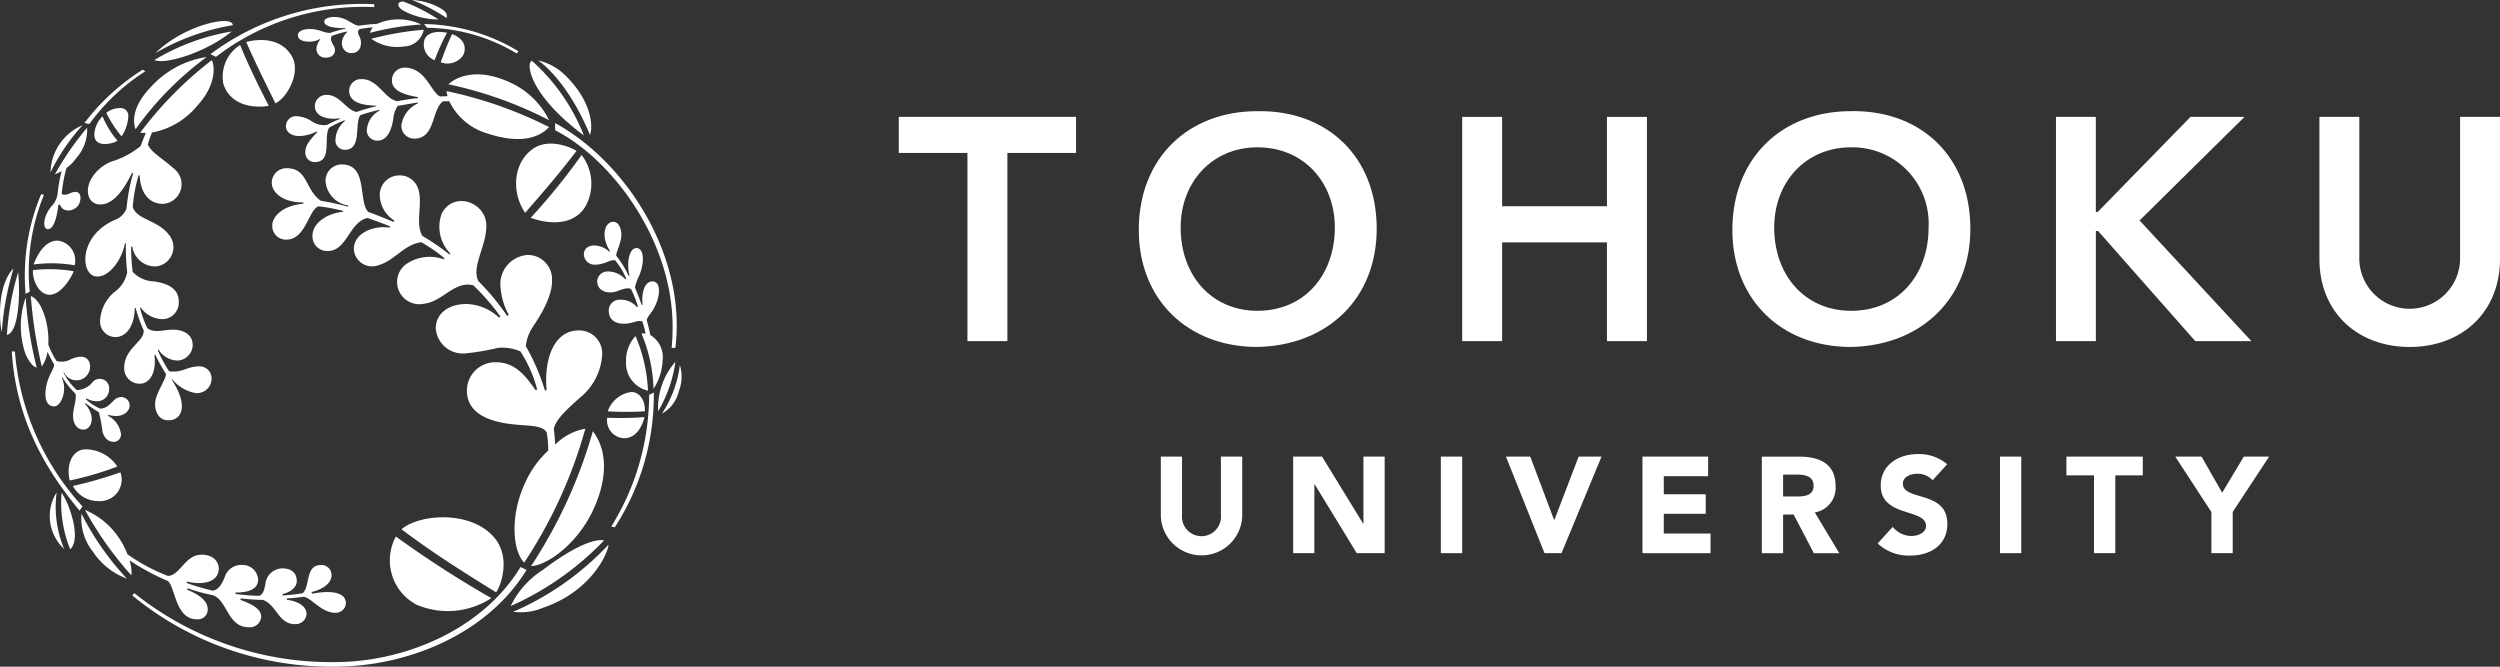 <svg xmlns="http://www.w3.org/2000/svg" width="225.004" height="60.004" viewBox="0 0 225.004 60.004">
  <rect x="0" y="0" width="225.004" height="60.004" fill="#333333" stroke="none"/>
  <g id="グループ_11401" data-name="グループ 11401" transform="translate(-42.75 -9.999)">
    <g id="グループ_11400" data-name="グループ 11400" transform="translate(123.638 20)">
      <g id="グループ_8" data-name="グループ 8" transform="translate(23.588 30.868)">
        <path id="パス_1" data-name="パス 1" d="M147.939,182.8a3.666,3.666,0,0,1-7.329,0v-5.328h1.908v5.263a1.756,1.756,0,1,0,3.5,0v-5.263h1.918V182.8" transform="translate(-140.61 -177.247)" fill="#fff"/>
        <path id="パス_2" data-name="パス 2" d="M149.705,177.473h2.6l3.7,6.037h.026v-6.037h1.91v8.69h-2.513l-3.782-6.186h-.033v6.186h-1.908v-8.69" transform="translate(-137.795 -177.248)" fill="#fff"/>
        <rect id="長方形_56" data-name="長方形 56" width="1.923" height="8.69" transform="translate(25.201 0.226)" fill="#fff"/>
        <path id="パス_3" data-name="パス 3" d="M164.331,177.473h2.187l2.143,5.694h.033l2.179-5.694h2.06l-3.6,8.69H167.8l-3.47-8.69" transform="translate(-133.269 -177.248)" fill="#fff"/>
        <path id="パス_4" data-name="パス 4" d="M173.714,177.473h5.908v1.766h-3.991v1.625h3.777v1.76h-3.777V184.4h4.21v1.767h-6.127v-8.69" transform="translate(-130.365 -177.248)" fill="#fff"/>
        <path id="パス_5" data-name="パス 5" d="M183.834,181.063h1.135c.691,0,1.608-.025,1.608-.969,0-.866-.784-1-1.482-1h-1.261v1.971m-1.916-3.589h3.365c1.777,0,3.272.6,3.272,2.64a2.233,2.233,0,0,1-1.871,2.378l2.209,3.672H186.6l-1.818-3.481h-.948v3.481h-1.916v-8.69" transform="translate(-127.827 -177.247)" fill="#fff"/>
        <path id="パス_6" data-name="パス 6" d="M194.83,179.653a1.869,1.869,0,0,0-1.391-.585c-.536,0-1.29.245-1.29.894,0,1.587,4,.574,4,3.613,0,1.941-1.562,2.86-3.354,2.86a4.088,4.088,0,0,1-2.917-1.091l1.358-1.494a2.177,2.177,0,0,0,1.671.821c.629,0,1.325-.295,1.325-.909,0-1.6-4.078-.737-4.078-3.639,0-1.848,1.62-2.822,3.321-2.822a3.917,3.917,0,0,1,2.661.913l-1.309,1.439" transform="translate(-125.362 -177.301)" fill="#fff"/>
        <rect id="長方形_57" data-name="長方形 57" width="1.915" height="8.69" transform="translate(75.526 0.226)" fill="#fff"/>
        <path id="パス_7" data-name="パス 7" d="M205.334,179.162h-2.481v-1.688h6.874v1.688h-2.475v7h-1.918v-7" transform="translate(-121.348 -177.248)" fill="#fff"/>
        <path id="パス_8" data-name="パス 8" d="M213.582,182.455l-3.249-4.981H212.7l1.854,3.249,1.952-3.249h2.272l-3.273,4.981v3.709h-1.921v-3.709" transform="translate(-119.033 -177.248)" fill="#fff"/>
      </g>
      <g id="グループ_9" data-name="グループ 9">
        <path id="パス_9" data-name="パス 9" d="M128.778,157.371H122.6v-3.246h15.954v3.246h-6.179v16.935h-3.594V157.371" transform="translate(-122.597 -153.605)" fill="#fff"/>
        <path id="パス_10" data-name="パス 10" d="M149.786,171.7c4.192,0,6.955-3.193,6.955-7.5,0-4.016-2.763-7.214-6.955-7.214-4.158,0-6.923,3.2-6.923,7.214,0,4.309,2.766,7.5,6.923,7.5m-.029-17.967c6.3-.114,10.752,4.1,10.752,10.579,0,6.305-4.45,10.523-10.752,10.641-6.215,0-10.662-4.223-10.662-10.527,0-6.475,4.447-10.693,10.662-10.693" transform="translate(-117.491 -153.728)" fill="#fff"/>
        <path id="パス_11" data-name="パス 11" d="M161.324,154.125h3.594v8.041h9.435v-8.041h3.6v20.181h-3.6v-8.887h-9.435v8.887h-3.594V154.125" transform="translate(-110.613 -153.605)" fill="#fff"/>
        <path id="パス_12" data-name="パス 12" d="M190.589,171.7c4.2,0,6.964-3.193,6.964-7.5a6.859,6.859,0,0,0-6.964-7.214c-4.163,0-6.931,3.2-6.931,7.214,0,4.309,2.768,7.5,6.931,7.5m-.026-17.967c6.3-.114,10.748,4.1,10.748,10.579,0,6.305-4.446,10.523-10.748,10.641-6.213,0-10.667-4.223-10.667-10.527,0-6.475,4.453-10.693,10.667-10.693" transform="translate(-104.865 -153.728)" fill="#fff"/>
        <path id="パス_13" data-name="パス 13" d="M202.133,154.125h3.589v8.556h.169l8.351-8.556H219.1l-9.441,9.322,10.064,10.859h-5.05l-8.748-9.912h-.2v9.912h-3.589V154.125" transform="translate(-97.983 -153.605)" fill="#fff"/>
        <path id="パス_14" data-name="パス 14" d="M236.494,166.9c0,4.874-3.5,7.931-8.128,7.931s-8.123-3.058-8.123-7.931V154.125h3.589v12.666a4.536,4.536,0,1,0,9.071,0V154.125h3.591V166.9" transform="translate(-92.379 -153.605)" fill="#fff"/>
      </g>
    </g>
    <path id="パス_15" data-name="パス 15" d="M170.348,27.612c.19-.4.461-2.717-2.221-5.362a5.106,5.106,0,0,0-2.453-1.344c.029,0,2.589,1.666,4.674,6.706m.347,33.622c1.479-3.291.951-5.612-.087-6.955a43.811,43.811,0,0,1-5.558,12.134C166.374,66.412,169.245,64.474,170.694,61.233Zm-12.756-42.7c-.4.853-.719,1.682-1.021,2.54a1.7,1.7,0,0,0,2.01-.625C159.223,19.884,159.166,19,157.939,18.535Zm11.86,9.124a17.7,17.7,0,0,0-4.68-6.721C164.565,21.128,164.866,23.982,169.8,27.658ZM155.475,18.98a1.511,1.511,0,0,0,.889,1.906,20.064,20.064,0,0,1,1.118-2.469C157.354,18.387,155.907,18.084,155.475,18.98Zm2.134,4.076a35.937,35.937,0,0,1,9.06,3.229,7.258,7.258,0,0,0-3.361-3.326C159.447,21.11,157.609,23.056,157.609,23.056Zm-20.921-2.471a21.757,21.757,0,0,1,14.245-4.476v-.26a22.735,22.735,0,0,0-14.739,4.493Zm-1.711,4.427c1.782-1.918,1.6-3.659,1.334-4.127a33.548,33.548,0,0,0-6.443,6.53c.175.015.34.017.509.015-.15.347-.321.772-.469,1.182a7.53,7.53,0,0,1-2.639,1.4c-1.544.631-2.431,2.149-2,3.2a1.034,1.034,0,0,0,1,.656c.885,0,1.817-.693,2.859-2.832l.109.028a16.565,16.565,0,0,0-.6,3.172,1.767,1.767,0,0,1-1.041,1.021c-3.134,1.351-3.134,4.614-1.887,5.051,1.188.36,2.517-1.393,2.784-2.939h.087a20.119,20.119,0,0,0,.117,2.613,2.826,2.826,0,0,1-1.131,1.755,3.577,3.577,0,0,0-1.3,2.519,1.388,1.388,0,0,0,1.382,1.548c.827,0,1.693-.791,1.731-2.6l.078-.029a12.122,12.122,0,0,0,.719,2.006c.119,1.032-1.75,1.587-1.75,3.423A1.383,1.383,0,0,0,129.851,50c.779,0,1.5-.847,1.3-2.559l.066-.07a14.951,14.951,0,0,0,.977,1.752c-.039.6-.985,1.782-.985,2.715,0,.739.36,1.458,1.2,1.458,1.215,0,1.836-1.333.3-3.638l.047-.044a3.547,3.547,0,0,0,2.112,1.233,1.314,1.314,0,0,0,1.42-1.217,1.086,1.086,0,0,0-1.117-1.189c-1.09,0-1.493.607-2.7.441a12.675,12.675,0,0,1-1.024-1.886l.067-.072a2.057,2.057,0,0,0,1.714.993,1.426,1.426,0,0,0,1.364-1.4c0-.993-.91-1.379-1.772-1.379s-1.635.338-2.3-.121a9.357,9.357,0,0,1-.67-1.847l.057-.037a2.468,2.468,0,0,0,1.907,1.06,1.489,1.489,0,0,0,1.526-1.568c0-.865-.5-1.576-2.216-1.829a2.736,2.736,0,0,1-1.936-.866,18.488,18.488,0,0,1-.138-2.267h.107a2.085,2.085,0,0,0,2.122,1.782,1.74,1.74,0,0,0,1.13-2.9c-.965-1.254-2.854-1.313-3.211-2.44a13.314,13.314,0,0,1,.526-2.862l.1.021c.038,1.224.614,2.551,2.09,2.551a1.769,1.769,0,0,0,.993-3.164c-1.018-.922-2.079-1.488-2.352-2.179a10.744,10.744,0,0,1,.371-1.075A6.879,6.879,0,0,0,134.977,25.013Zm14.545-7.229c-.581-.069-1.081-.789-2.189-.789-.441,0-.9.138-.9.408,0,.546,1.214.6,1.907.6l.059.038a8.787,8.787,0,0,0-1.411.389c-.6.019-.975-.348-1.851-.348-.5,0-1.078.143-1.078.563,0,.691,1.41.7,1.965.339l.049.04a1.448,1.448,0,0,0-.342.875.779.779,0,0,0,.816.759c.856,0,.994-.663.731-1.089-.328-.526-.262-.739-.137-.878a7.792,7.792,0,0,1,1.322-.378l.039.029c-.872.863-.444,1.908.373,1.908.9,0,.99-.945.748-1.451-.2-.42-.2-.535,0-.712.4-.074.8-.124,1.194-.162a1.083,1.083,0,0,0-.26.5,23.941,23.941,0,0,1,4.609-.75,4.789,4.789,0,0,0-3.963-.066C150.66,17.645,150.115,17.695,149.522,17.784Zm6.821-1.849a6.1,6.1,0,0,0-2-.467,16.393,16.393,0,0,1,3.1,1.623C157.473,16.858,157.654,16.519,156.342,15.935Zm-.652,2.034a16.024,16.024,0,0,1,8.066,2.315l.156-.2a16.951,16.951,0,0,0-8.492-2.452Zm-1.962-1.45a6.733,6.733,0,0,0,2.985.7,16.448,16.448,0,0,0-3.162-1.613C152.946,15.606,152.891,16.119,153.729,16.519ZM171.9,53.065a1.607,1.607,0,0,0,1.5,1.846c1.088,0,1.624-1.011,1.857-1.9A30.294,30.294,0,0,1,171.9,53.065ZM161.667,63.774c-2.143-2.411-6.724-2.023-8.278-.672,2.632,2,5.514,3.825,8.511,5.677C162.391,68.087,163.242,65.517,161.667,63.774Zm8.327-29.828a4.208,4.208,0,0,0-.4-4.525,57.373,57.373,0,0,1-4.583,5.652C167.191,35.843,169.137,35.521,169.993,33.946ZM164.429,66.1a42.223,42.223,0,0,0,5.5-12.046,5.02,5.02,0,0,0-2.706,1.428c-.038-.516-.065-.924-.127-1.428.167-.763.925-1.53,2.374-2.815a5.378,5.378,0,0,0,1.977-3.851,2.067,2.067,0,0,0-2.129-2.18c-2.055,0-3.135,2.3-2.874,5.359l-.144.062a19.445,19.445,0,0,0-1.723-4,3.741,3.741,0,0,1,.629-1.741c.306-.471,1.725-2.482,1.725-4.1a2.187,2.187,0,0,0-2.182-2.373,2.626,2.626,0,0,0-2.438,3.006,5.888,5.888,0,0,0,.725,2.374l-.133.116a22.262,22.262,0,0,0-2.608-3.152c-.623-1.322.727-3.1.727-4.983,0-2.111-2.935-3.162-4.015-1.088a3.421,3.421,0,0,0,.772,3.592l-.071.093a21.553,21.553,0,0,0-2.445-1.672c-.668-1.147.063-2.9-.37-4.223a1.724,1.724,0,0,0-1.679-1.224,1.758,1.758,0,0,0-1.782,1.858,2.769,2.769,0,0,0,1.3,2.2l-.038.138c-.69-.29-1.681-.689-2.317-.915-.9-.993,0-4.268-2.364-4.268a1.462,1.462,0,0,0-1.461,1.545,2.4,2.4,0,0,0,2.042,2.151l-.027.108a21.875,21.875,0,0,0-2.431-.529c-1.451-.991-1.158-2.934-3.074-2.934a1.309,1.309,0,0,0-1.35,1.322c0,.855.992,1.77,2.84,1.759v.119c-1.683.113-2.8,1.05-2.8,1.972a1.232,1.232,0,0,0,1.246,1.257c1.783,0,1.993-2.637,2.911-3a14.047,14.047,0,0,1,2.213.419.853.853,0,0,0-.027.088c-1.155.066-2.722.873-2.722,2.159a1.314,1.314,0,0,0,1.4,1.352c1.7,0,1.907-2.607,3.552-2.967.43.136,1.583.564,2.044.759l-.062.107c-1.5-.213-3.21.517-3.21,1.936a1.642,1.642,0,0,0,2.211,1.449c1.486-.428,2.315-1.878,3.861-2.07a14,14,0,0,1,2.082,1.439l-.058.1a3.735,3.735,0,0,0-3.434.465A2,2,0,0,0,155.43,42.8c1.683-.2,2.742-2.1,4.428-1.645a19.88,19.88,0,0,1,2.432,2.808l-.128.092a4.423,4.423,0,0,0-2.949-1.227c-1.559,0-2.742.838-2.742,2.187a2.437,2.437,0,0,0,2.645,2.26,20.858,20.858,0,0,0,2.949-.5,4.1,4.1,0,0,1,2.019.318,11.848,11.848,0,0,1,1.515,3.428l-.151.058c-.883-1.266-1.816-2.507-3.578-2.507a2.557,2.557,0,0,0-2.6,2.546c0,2.871,3.889,3.037,5.284,3.134.853.066,1.614.137,1.9.634a8.741,8.741,0,0,1,.136,1.635,8.968,8.968,0,0,0-2.023,2.781C163.064,61.946,163.433,65.126,164.429,66.1Zm9.67-15.356a2.6,2.6,0,0,0-2.148,1.742,27.89,27.89,0,0,0,3.335,0C175.344,51.37,174.693,50.748,174.1,50.748Zm.35-5.03a3.216,3.216,0,0,0-.854,2.276,2.541,2.541,0,0,0,1.973,2.638A13.967,13.967,0,0,0,174.449,45.718ZM126.133,60.566a1.94,1.94,0,0,0,1.953-2.587,35.461,35.461,0,0,1-4.278,1.223A2.58,2.58,0,0,0,126.133,60.566ZM176.89,47.859a2.312,2.312,0,0,0-1.113-2.239,12.709,12.709,0,0,0-.316-1.321c0-.2.234-.467.419-.732.838-1.186.936-2.772.1-2.772-.76,0-1,1.109-.9,2.072l-.085.058c-.168-.592-.469-1.216-.6-1.6a4.755,4.755,0,0,1,.377-1.03c.505-1.178.456-2.5-.237-2.5s-.9,1.423-.631,2.452l-.069.061a8.638,8.638,0,0,0-1.117-1.811c-.067-.261.456-1.157.456-1.917,0-.457-.2-1.148-.731-1.148-.786,0-1.143,1.352-.29,2.627l-.069.059a2.026,2.026,0,0,0-1.341-.556c-.653,0-.944.381-.944.791a.956.956,0,0,0,1,.934c.918,0,1.325-.486,1.821-.39a7.159,7.159,0,0,1,1,1.664l-.078.058a2.1,2.1,0,0,0-1.6-.719.932.932,0,0,0-.944.855c0,1,1.083,1.19,1.808.918.447-.177.973-.354,1.238-.184a9,9,0,0,1,.624,1.583l-.081.048a1.879,1.879,0,0,0-1.495-.678.982.982,0,0,0-1.054.962c0,1.136,1.032,1.313,1.916,1.144.369-.066.809-.289,1.11-.145a7.7,7.7,0,0,1,.29,1.09,1.568,1.568,0,0,0-.368-.008,13.778,13.778,0,0,1,1.082,4.98A5.07,5.07,0,0,0,176.89,47.859ZM154.76,69.9a7.18,7.18,0,0,0,6.713-.6,93.748,93.748,0,0,1-8.593-5.545A4.509,4.509,0,0,0,154.76,69.9ZM153.6,19.65a1.856,1.856,0,0,0,1.784-1.506,27.266,27.266,0,0,0-4.722.817A4.046,4.046,0,0,0,153.6,19.65ZM165.2,28.875c-1.806,1.286-1.914,3.949-.687,5.751,1.516-1.75,3.1-3.56,4.62-5.576C168.826,28.818,166.724,27.806,165.2,28.875ZM145.36,26.422a2.656,2.656,0,0,0-1.405-.494.9.9,0,0,0-.97.9c0,.493.446.884,1.2.884a3.457,3.457,0,0,0,1.567-.419l.056.058c-.481.535-1.077,1.092-1.077,1.783a.842.842,0,0,0,.827.924c1.644,0,.77-2.181,1.315-3.1a9.566,9.566,0,0,1,1.392-.663l.04.052a2.28,2.28,0,0,0-.86,1.642.85.85,0,0,0,.819.964c1.6,0,.864-2.323,1.411-3.112a12.835,12.835,0,0,1,1.713-.478l.029.058a2.135,2.135,0,0,0-1.152,1.743.924.924,0,0,0,.957.962c.923,0,1.255-1.013,1.419-1.9a2.621,2.621,0,0,1,.4-1.228c.456-.067,1.272-.232,1.807-.3a.6.6,0,0,1,.031.067,2.566,2.566,0,0,0-1.507,2.027,1.164,1.164,0,0,0,1.158,1.156c1.936,0,1.545-2.636,2.6-3.366h.558a5.494,5.494,0,0,0,3.441,2.9c2.606.875,4.5.545,5.539-.575a37.488,37.488,0,0,0-9.223-3.239,2.6,2.6,0,0,0,.088.459c-.217,0-.427.011-.662.027-.793-.293-1.287-2.6-3.2-2.6a1.139,1.139,0,0,0-1.149,1.148c0,.954,1.172,1.313,2.329,1.5,0-.009.027.1.027.1-.692.059-1.276.177-1.9.274-1.1-.224-1.745-2.005-3.166-1.985a1.056,1.056,0,0,0-1.135,1.042c0,1.167,1.419,1.312,2.386,1.341l.029.066a16.358,16.358,0,0,0-1.74.5c-.926-.137-1.492-1.529-2.676-1.529a1.021,1.021,0,0,0-1.09.99c0,.955,1.129,1.278,2.215,1.112l.046.059a10.942,10.942,0,0,0-1.183.545A1.992,1.992,0,0,1,145.36,26.422Zm-1.87-5.935c-1.256-2.112-4.077-1.236-4.077-1.236.838,1.9,1.732,3.708,2.628,5.517C143.127,24.243,144.385,21.907,143.49,20.487ZM137.349,23c.612,1.957,2.7,2.231,4.089,1.992-.905-1.776-1.781-3.518-2.576-5.476A3.384,3.384,0,0,0,137.349,23Zm39.135,29.481a12.053,12.053,0,0,0,1.555-4.445A6.254,6.254,0,0,0,176.484,52.479Zm-50.829,12.7a6.253,6.253,0,0,0,3.017,2.365,25.05,25.05,0,0,1-4.087-5.841A4.828,4.828,0,0,0,125.655,65.177Zm6.714,2.587c.674.594.662,3.436,2.6,3.436a.878.878,0,0,0,.976-.9c0-.661-.554-1.226-1.867-1.772l.067-.116a15.71,15.71,0,0,0,2.255.62c1.314.434,1.324,2.883,3.224,2.883a1.024,1.024,0,0,0,1.137-.943c0-.7-.825-1.131-1.869-1.518l.014-.128c.66.061,1.35.128,2.011.128,1.244.464,1.393,2.182,2.872,2.182a.983.983,0,0,0,1.05-.9c0-.7-.74-1.157-1.763-1.284l-.018-.128c.624-.024,1-.089,1.489-.147.69.029,1.6,1.439,2.878,1.439a.914.914,0,0,0,.955-.834c0-1.413-2.441-1-3.035-.884l-.059-.146c.824-.2,1.8-.689,1.8-1.52a.9.9,0,0,0-.953-.915c-1.451,0-.937,1.977-1.656,2.541-.591.1-1.283.165-1.778.2l-.021-.13c.759-.165,1.282-.643,1.282-1.158,0-.632-.357-1.15-1.309-1.15a1.544,1.544,0,0,0-1.5,1.315c-.088.5-.2,1.024-.561,1.151-.759,0-1.421-.09-2.151-.158V68.8c1.422,0,2.043-.443,2.043-1.162a1.4,1.4,0,0,0-1.435-1.325,1.567,1.567,0,0,0-1.563,1.063c-.408,1.1-.858,1.213-1.083,1.253a20.968,20.968,0,0,1-2.371-.7l.069-.117c1.383.335,2.84.077,2.84-1.2,0-.559-.483-1.222-1.535-1.222-1.5,0-1.928,1.847-3.029,1.916a16.643,16.643,0,0,1-3.651-1.949,7.358,7.358,0,0,0-1.076-1.9,6.848,6.848,0,0,0-2.744-2.092,30.809,30.809,0,0,0,4.177,5.892,3.639,3.639,0,0,0-.178-1.363A20.834,20.834,0,0,0,132.369,67.764Zm-7.431-11.856c-1.081,0-1.783,1.25-1.41,2.8a28.01,28.01,0,0,0,4.279-1.256A3.43,3.43,0,0,0,124.937,55.908Zm-6.052-15.94a24.427,24.427,0,0,0-1.012,5.64C118.924,45.377,119.09,42.08,118.886,39.968Zm3.463,19.809a4.007,4.007,0,0,0,.671,5.087A9.861,9.861,0,0,1,122.348,59.778Zm1.218,5.12c.981-.857.046-3.9-.772-5.084A11.088,11.088,0,0,0,123.566,64.9Zm43.647-37.706c5.066,2.569,10.573,9.848,10.573,17.7,0,.718-.049,1.508-.089,1.879h.333c1.022-8.085-4.263-16.631-10.817-20.23Zm11.226,21.132a10.145,10.145,0,0,1-1.614,4.362,3.062,3.062,0,0,0,1.517-2.007A3.606,3.606,0,0,0,178.439,48.323Zm-61.033-2.966a26.354,26.354,0,0,1,1.06-5.739C117.055,41.067,117.143,44.2,117.406,45.358Zm46.04,25.169a5.134,5.134,0,0,0,2.684-.367c4.358-1.473,5.878-4.975,5.878-5.667A25.657,25.657,0,0,1,163.446,70.526Zm8.172-6.419s-1.325-.526-5.536,2.668a7.893,7.893,0,0,0-2.871,3.237A26.736,26.736,0,0,0,171.618,64.107Zm.653-1.256.312.069A21.872,21.872,0,0,0,176.094,50.8l-.42.2A22.587,22.587,0,0,1,172.271,62.851ZM164.1,66.5c-3.552,5.82-10.692,8.56-16.728,8.56a28.385,28.385,0,0,1-18.029-6.206l-.195.2a28.189,28.189,0,0,0,18.223,6.414c6.463,0,13.677-2.853,17.271-8.707ZM118.592,47.1h-.282c.39,6.123,2.966,10.53,6.1,14.327l.264-.383A23.353,23.353,0,0,1,118.592,47.1ZM128.8,25.908a.7.7,0,0,0-.8-.712,1.969,1.969,0,0,0-1.187.429,10.65,10.65,0,0,0,1.379,2.112A3.537,3.537,0,0,0,128.8,25.908Zm2.441-5.661a20.348,20.348,0,0,1,6.96-2.51C138.2,16.773,133.822,17.7,131.24,20.247Zm-5.5,7.344c0,1.294,1.848.769,2.079.536a8.217,8.217,0,0,1-1.341-2.191A2.462,2.462,0,0,0,125.736,27.591ZM128.916,52a.772.772,0,0,0-.74-.8.93.93,0,0,0-.672.3c-.43.425-.719.742-1.254.742a5,5,0,0,1-1.272-.836l.035-.089c1.208.662,2.055-.019,2.055-.806a.846.846,0,0,0-1.507-.624,1.9,1.9,0,0,1-1.393.691,5.4,5.4,0,0,1-1.194-1.558l.031-.058a1.227,1.227,0,0,0,2.351-.505c0-.663-.506-1.216-1.759-.642a1.63,1.63,0,0,1-1.267.137,8.188,8.188,0,0,1-.731-1.467v0c.1-1.782-.563-3.99-1.576-4.37a40.092,40.092,0,0,0,.991,6.334,3.161,3.161,0,0,0,.509-1.324c.2.451.484.935.6,1.16,0,.331-.353.749-.584,1.467-.292.857-.39,2.29.584,2.29.641,0,1.224-1.478.69-2.581l.028-.067a7.937,7.937,0,0,0,1.19,1.5c.165.428-.205,1.3-.205,2,0,.644.309,1.24.944,1.24.689,0,1.167-1.152.147-2.3l.028-.088a10.026,10.026,0,0,0,1.2.818,12.835,12.835,0,0,1,.332,1.772c.224.752.68.9,1.028.9a.662.662,0,0,0,.636-.7,2.174,2.174,0,0,0-1.172-1.645l.031-.086C128.362,53.191,128.916,52.413,128.916,52ZM121.609,41.99c1.021.1,1.947-1.32,2.278-2.108a12.716,12.716,0,0,0-3.67-.1C120.156,40.609,120.685,41.894,121.609,41.99ZM138.1,18.3a19.85,19.85,0,0,0-6.956,2.57C132.1,21.315,135.833,20.179,138.1,18.3Zm-8.651,8.8a29,29,0,0,1,6.4-6.5,8.457,8.457,0,0,0-5,2.676C129.023,25.159,129.245,26.579,129.451,27.1Zm-9.525,14.625A18.25,18.25,0,0,1,121.21,33l-.254-.057a18.861,18.861,0,0,0-1.4,8.971Zm4.046-2.384a1.8,1.8,0,0,0-1.448-2.207c-1.188-.1-1.918,1.254-2.25,2.139A12.093,12.093,0,0,1,123.973,39.345Zm-3.416,9.207a34.087,34.087,0,0,1-.99-6.307,7.744,7.744,0,0,0-.009,5.119C119.927,48.149,120.265,48.49,120.556,48.551Zm.985-12.457c.641.06.894-1.528.955-2.148l.142-.089c.272.847,1.394.641,1.726-.019.309-.671.105-1.413-.847-.954-.2.108-.6.186-.712.02a13.542,13.542,0,0,1,.423-2.3,4.131,4.131,0,0,0,.908-.93,3.79,3.79,0,0,0,.955-2.707,26.63,26.63,0,0,0-2.9,4.2c.087-.047.318-.127.61-.294a13.257,13.257,0,0,0-.371,2.092,2,2,0,0,1-.492,1.014C121.143,34.85,121.036,36.067,121.542,36.095Zm8.795-14.214-.242-.136a19.869,19.869,0,0,0-5.245,4.8l.448.086A18.491,18.491,0,0,1,130.336,21.88Zm-5.652,4.864A17.658,17.658,0,0,0,121.8,30.98a4.68,4.68,0,0,1,1.19-3.028,4.548,4.548,0,0,1,1.691-1.207" transform="translate(-74.5 -5.469)" fill="#fff"/>
  </g>
</svg>
